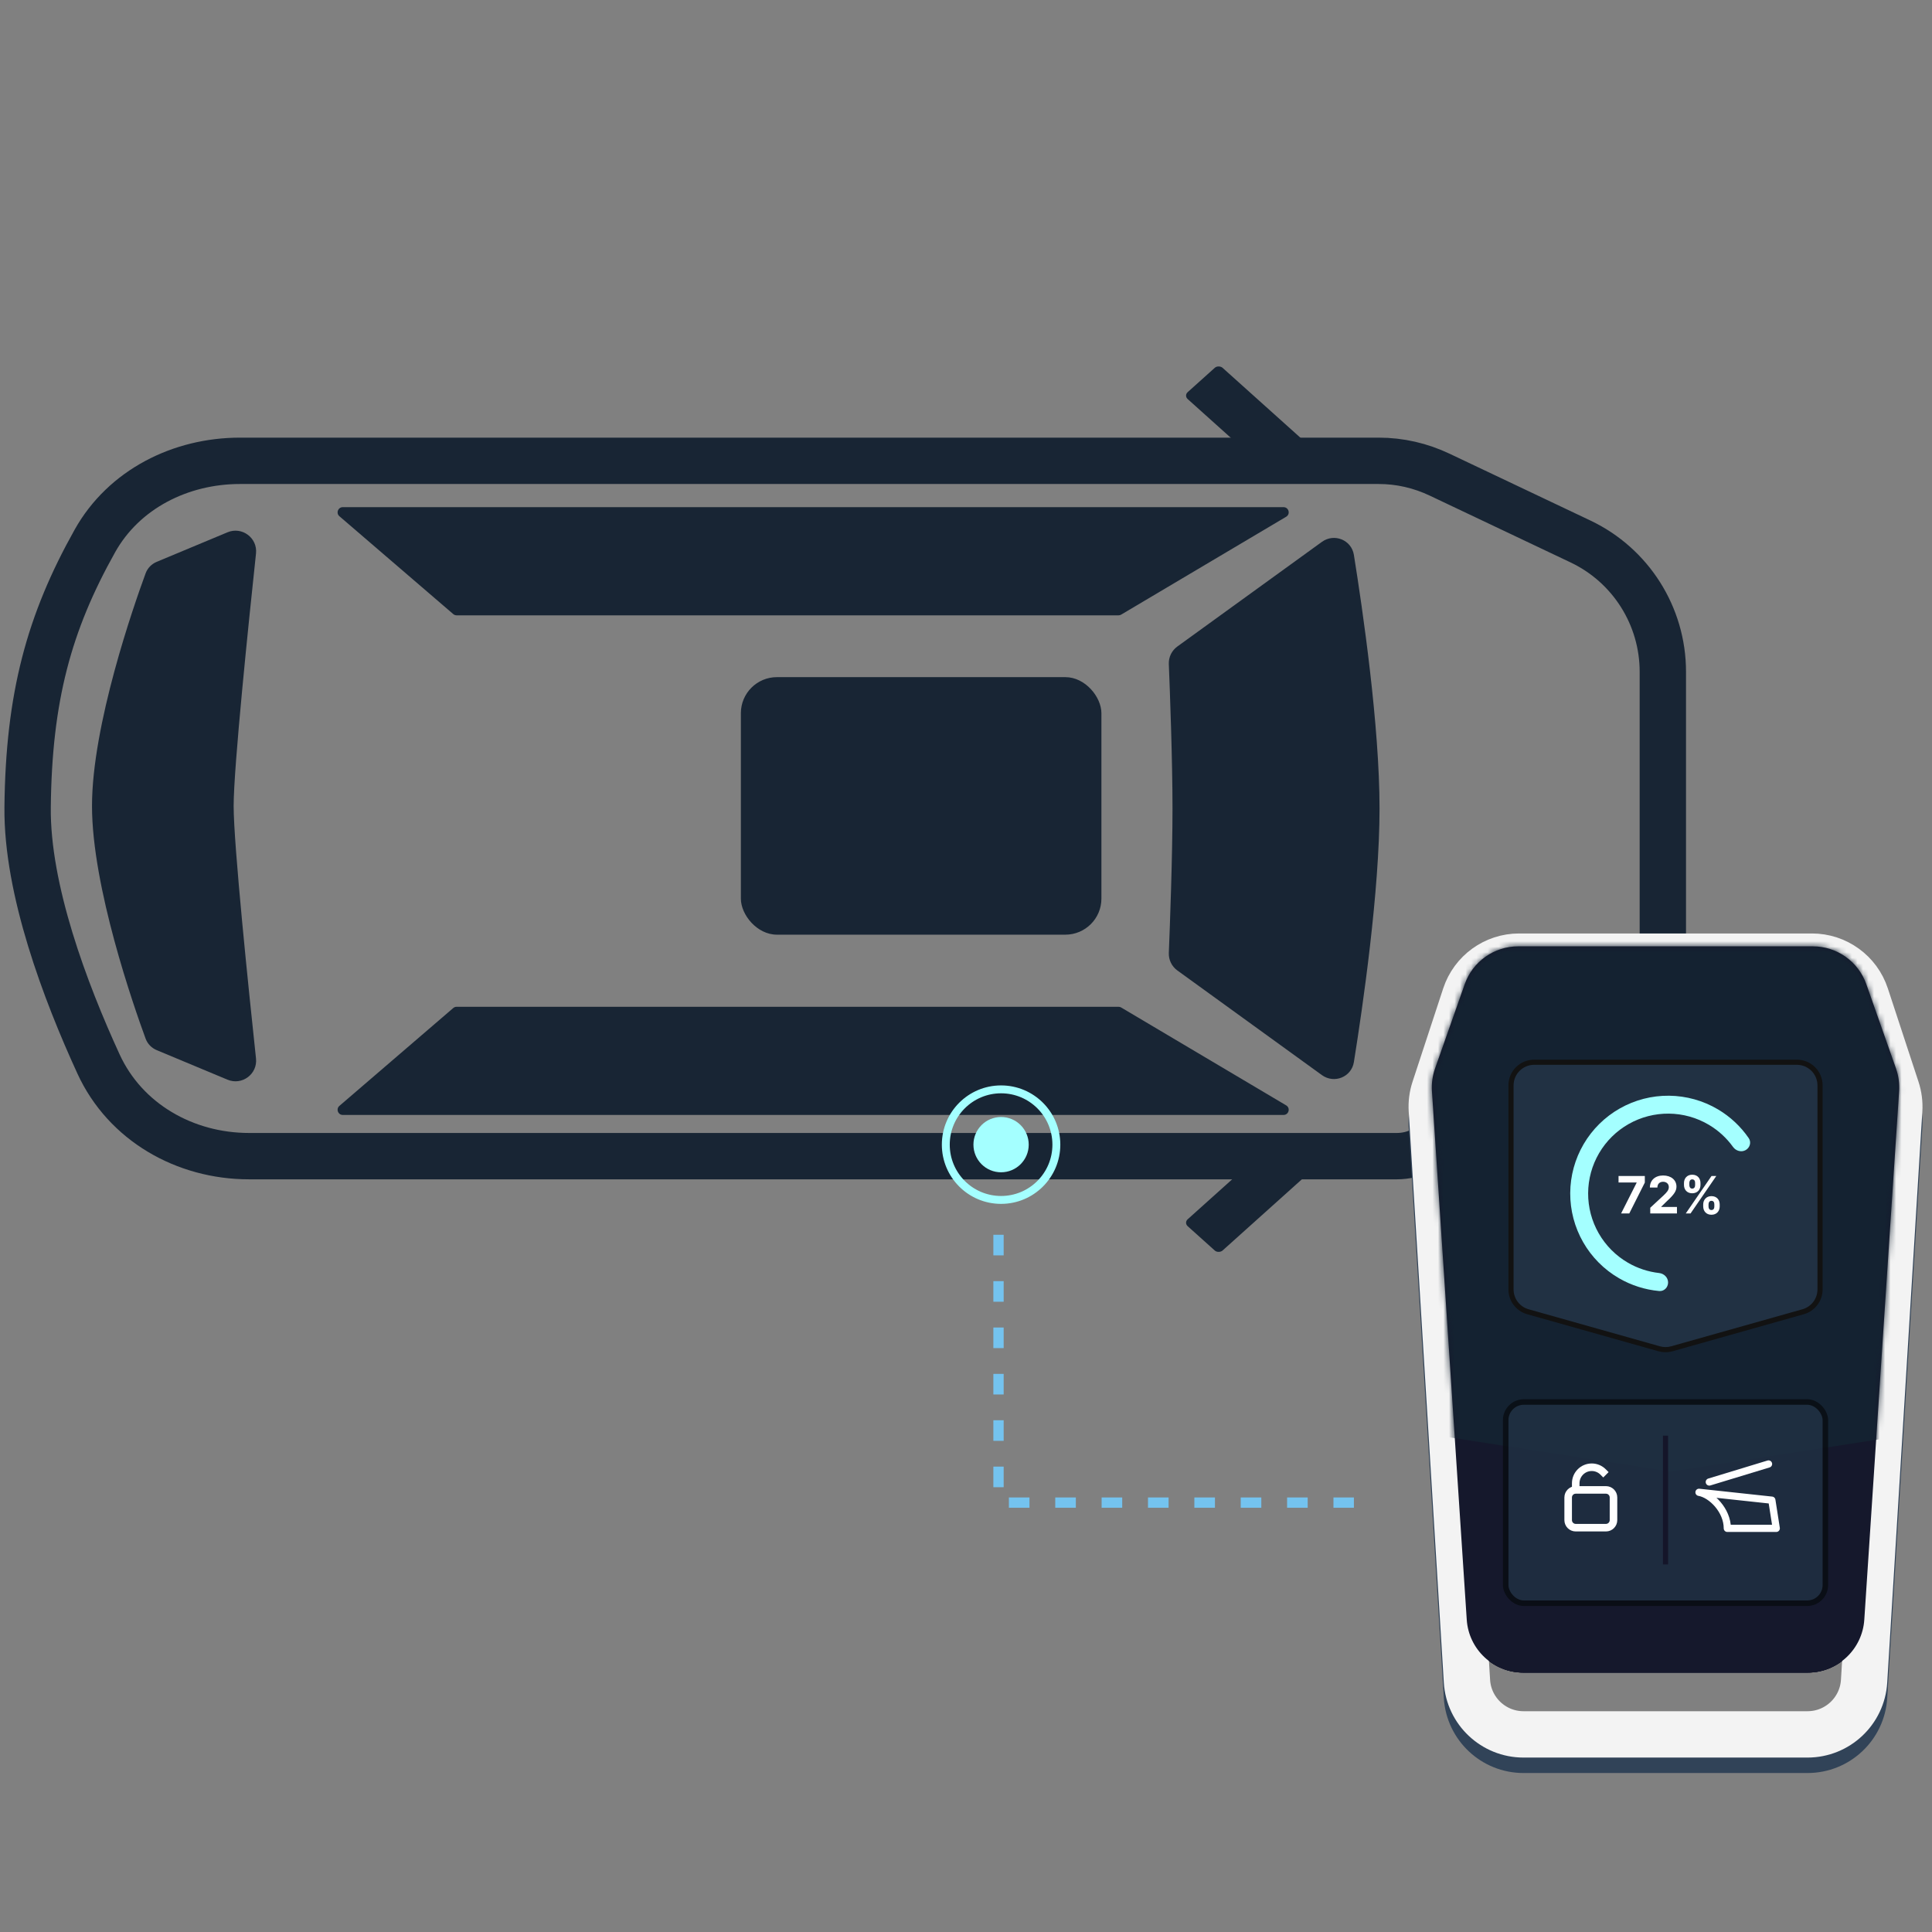 <svg width="350" height="350" viewBox="0 0 350 350" fill="none" xmlns="http://www.w3.org/2000/svg">
<rect x="0" y="0" width="350" height="350" fill="#808080" stroke="none"/>
<path d="M17.197 97.985C22.45 88.613 32.725 83.481 43.469 83.482C104.279 83.486 222.328 83.482 249.737 83.481C253.61 83.481 257.333 84.342 260.833 86.002L286.31 98.088C295.428 102.413 301.239 111.602 301.239 121.693V170.098C301.239 179.913 295.739 188.899 286.999 193.364L257.717 208.323C256.272 209.062 254.671 209.447 253.048 209.447H45.115C33.503 209.447 22.695 203.309 17.849 192.756C11.827 179.642 4.846 161.163 5.003 146.245C5.212 126.312 8.868 112.841 17.197 97.985Z" stroke="#182534" stroke-width="8.398"/>
<path d="M232.525 91.878H62.092C61.226 91.878 60.827 92.955 61.484 93.519L82.112 111.248C82.282 111.393 82.498 111.473 82.721 111.473H202.635C202.802 111.473 202.967 111.428 203.111 111.343L233.001 93.614C233.818 93.13 233.474 91.878 232.525 91.878Z" fill="#182534"/>
<path d="M232.525 201.982H62.092C61.226 201.982 60.827 200.906 61.484 200.342L82.112 182.613C82.282 182.468 82.498 182.388 82.721 182.388H202.635C202.802 182.388 202.967 182.433 203.111 182.518L233.001 200.247C233.818 200.731 233.474 201.982 232.525 201.982Z" fill="#182534"/>
<rect x="134.215" y="122.67" width="65.316" height="46.654" rx="6.532" fill="#182534"/>
<path d="M239.477 98.163L213.288 117.121C212.272 117.857 211.693 119.045 211.743 120.299C211.939 125.141 212.41 137.738 212.41 146.464C212.41 155.19 211.939 167.787 211.743 172.629C211.693 173.883 212.272 175.071 213.288 175.807L239.477 194.765C241.705 196.379 244.834 195.12 245.27 192.404C246.882 182.355 249.917 161.445 249.917 146.464C249.917 131.483 246.882 110.573 245.27 100.524C244.834 97.808 241.705 96.549 239.477 98.163Z" fill="#182534"/>
<path d="M28.4 190.247L41.214 195.594C43.838 196.689 46.679 194.582 46.377 191.755C45.068 179.513 42.327 153.031 42.327 146.012C42.327 138.993 45.068 112.512 46.377 100.27C46.679 97.443 43.838 95.336 41.214 96.43L28.4 101.777C27.462 102.169 26.729 102.911 26.379 103.866C24.246 109.669 16.667 131.326 16.667 146.012C16.667 160.698 24.246 182.355 26.379 188.159C26.729 189.113 27.462 189.855 28.4 190.247Z" fill="#182534"/>
<rect width="8.484" height="21.234" rx="0.933" transform="matrix(0.744 -0.668 0.744 0.668 214.461 71.667)" fill="#182534"/>
<rect width="8.484" height="21.234" rx="0.933" transform="matrix(0.744 0.668 0.744 -0.668 214.461 221.509)" fill="#182534"/>
<path d="M265.348 178.296C266.793 174.187 270.675 171.438 275.03 171.438H328.42C332.775 171.438 336.656 174.187 338.102 178.296L343.483 193.588C343.943 194.897 344.133 196.285 344.042 197.67L337.736 293.414C337.381 298.809 332.901 303.004 327.494 303.004H275.956C270.549 303.004 266.069 298.809 265.714 293.414L259.408 197.67C259.317 196.285 259.507 194.897 259.967 193.588L265.348 178.296Z" fill="#15182C"/>
<path d="M265.348 178.296C266.793 174.187 270.675 171.438 275.03 171.438H328.42C332.775 171.438 336.656 174.187 338.102 178.296L343.483 193.588C343.943 194.897 344.133 196.285 344.042 197.67L337.736 293.414C337.381 298.809 332.901 303.004 327.494 303.004H275.956C270.549 303.004 266.069 298.809 265.714 293.414L259.408 197.67C259.317 196.285 259.507 194.897 259.967 193.588L265.348 178.296Z" fill="#15182C"/>
<path d="M265.348 178.296C266.793 174.187 270.675 171.438 275.03 171.438H328.42C332.775 171.438 336.656 174.187 338.102 178.296L343.483 193.588C343.943 194.897 344.133 196.285 344.042 197.67L337.736 293.414C337.381 298.809 332.901 303.004 327.494 303.004H275.956C270.549 303.004 266.069 298.809 265.714 293.414L259.408 197.67C259.317 196.285 259.507 194.897 259.967 193.588L265.348 178.296Z" fill="#15182C"/>
<path d="M265.441 183.164C266.825 178.952 270.758 176.104 275.192 176.104H328.258C332.692 176.104 336.625 178.952 338.009 183.164L343.566 200.079C343.972 201.314 344.139 202.615 344.06 203.913L337.697 307.366C337.364 312.78 332.876 317 327.452 317H275.998C270.574 317 266.086 312.78 265.753 307.366L259.39 203.913C259.311 202.615 259.478 201.314 259.884 200.079L265.441 183.164Z" stroke="#314358" stroke-width="8.398"/>
<path d="M265.441 180.365C266.825 176.153 270.758 173.305 275.192 173.305H328.258C332.692 173.305 336.625 176.153 338.009 180.365L343.566 197.28C343.972 198.516 344.139 199.817 344.06 201.114L337.697 304.567C337.364 309.981 332.876 314.201 327.452 314.201H275.998C270.574 314.201 266.086 309.981 265.753 304.567L259.39 201.114C259.311 199.817 259.478 198.516 259.884 197.28L265.441 180.365Z" stroke="#F3F3F3" stroke-width="8.398"/>
<path d="M265.348 178.296C266.793 174.187 270.675 171.438 275.03 171.438H328.42C332.775 171.438 336.656 174.187 338.102 178.296L343.483 193.588C343.943 194.897 344.133 196.285 344.042 197.67L337.736 293.414C337.381 298.809 332.901 303.004 327.494 303.004H275.956C270.549 303.004 266.069 298.809 265.714 293.414L259.408 197.67C259.317 196.285 259.507 194.897 259.967 193.588L265.348 178.296Z" fill="#15182C"/>
<mask id="mask0_8816_42154" style="mask-type:alpha" maskUnits="userSpaceOnUse" x="259" y="171" width="86" height="133">
<path d="M265.348 178.296C266.793 174.187 270.675 171.438 275.03 171.438H328.42C332.775 171.438 336.656 174.187 338.102 178.296L343.483 193.588C343.943 194.897 344.133 196.285 344.042 197.67L337.736 293.414C337.381 298.809 332.901 303.004 327.494 303.004H275.956C270.549 303.004 266.069 298.809 265.714 293.414L259.408 197.67C259.317 196.285 259.507 194.897 259.967 193.588L265.348 178.296Z" fill="#15182C"/>
</mask>
<g mask="url(#mask0_8816_42154)">
<path d="M254.604 166.773H350.711V259.149L302.657 266.614L254.604 259.149V166.773Z" fill="#142231"/>
</g>
<path d="M277.931 192.433H325.518C327.837 192.433 329.717 194.313 329.717 196.632V233.593C329.717 235.473 328.468 237.124 326.658 237.634L302.865 244.346C302.119 244.556 301.33 244.556 300.585 244.346L276.791 237.634C274.982 237.124 273.732 235.473 273.732 233.593V196.632C273.732 194.313 275.612 192.433 277.931 192.433Z" fill="#213143" stroke="#121212" stroke-width="0.933"/>
<g opacity="0.8">
<rect x="272.766" y="253.983" width="57.918" height="36.457" rx="3.299" fill="url(#paint0_linear_8816_42154)"/>
<rect x="272.766" y="253.983" width="57.918" height="36.457" rx="3.299" fill="#213143"/>
<rect x="272.766" y="253.983" width="57.918" height="36.457" rx="3.299" stroke="#070B10"/>
</g>
<line x1="301.724" y1="260.082" x2="301.724" y2="283.409" stroke="#141529" stroke-width="0.933"/>
<path d="M180.891 223.691V272.212H245.274" stroke="#74C3EF" stroke-width="1.866" stroke-dasharray="3.73 4.67"/>
<path d="M285.457 269.911H290.931C291.687 269.911 292.299 270.523 292.299 271.279V275.385C292.299 276.14 291.687 276.753 290.931 276.753H285.457C284.701 276.753 284.088 276.14 284.088 275.385V271.279C284.088 270.523 284.701 269.911 285.457 269.911ZM285.457 269.911V268.708C285.457 267.105 286.756 265.805 288.36 265.805C289.13 265.805 289.868 266.111 290.413 266.655L290.931 267.173" stroke="white" stroke-width="1.369"/>
<path d="M302.19 232.334C302.19 233.23 301.462 233.964 300.57 233.882C298.014 233.647 295.533 232.86 293.301 231.566C290.6 230.001 288.36 227.751 286.808 225.043C285.256 222.334 284.446 219.264 284.461 216.142C284.476 213.021 285.315 209.959 286.893 207.265C288.471 204.572 290.732 202.343 293.448 200.804C296.164 199.264 299.238 198.469 302.359 198.499C305.481 198.529 308.539 199.383 311.225 200.974C313.444 202.288 315.344 204.068 316.798 206.182C317.306 206.921 317.021 207.914 316.24 208.352V208.352C315.458 208.79 314.477 208.505 313.954 207.778C312.79 206.156 311.299 204.788 309.571 203.765C307.377 202.465 304.878 201.768 302.328 201.744C299.778 201.719 297.266 202.369 295.048 203.626C292.829 204.884 290.981 206.705 289.692 208.905C288.403 211.106 287.718 213.608 287.705 216.158C287.693 218.708 288.355 221.217 289.623 223.429C290.891 225.642 292.721 227.481 294.927 228.759C296.665 229.766 298.587 230.398 300.571 230.621C301.461 230.721 302.19 231.438 302.19 232.334V232.334Z" fill="#A4FFFF"/>
<path d="M293.678 219.829H295.159L297.975 214.233V213.043H293.214V214.216H296.491V214.262L293.678 219.829ZM298.959 219.829H303.796V218.656H300.947V218.61L301.938 217.639C303.333 216.366 303.707 215.73 303.707 214.958C303.707 213.782 302.746 212.95 301.291 212.95C299.867 212.95 298.889 213.802 298.892 215.134H300.254C300.251 214.484 300.662 214.087 301.282 214.087C301.878 214.087 302.322 214.458 302.322 215.054C302.322 215.594 301.991 215.966 301.374 216.559L298.959 218.795V219.829ZM308.551 218.557C308.554 219.372 309.074 220.064 310.045 220.064C311.006 220.064 311.543 219.372 311.539 218.557V218.199C311.543 217.377 311.019 216.691 310.045 216.691C309.087 216.691 308.554 217.384 308.551 218.199V218.557ZM305.068 214.673C305.071 215.488 305.592 216.174 306.559 216.174C307.523 216.174 308.06 215.495 308.057 214.673V214.315C308.06 213.494 307.537 212.808 306.559 212.808C305.611 212.808 305.071 213.494 305.068 214.315V214.673ZM305.393 219.829H306.258L310.923 213.043H310.058L305.393 219.829ZM309.515 218.199C309.518 217.874 309.647 217.539 310.045 217.539C310.462 217.539 310.572 217.874 310.568 218.199V218.557C310.572 218.881 310.449 219.209 310.045 219.209C309.641 219.209 309.518 218.871 309.515 218.557V218.199ZM306.039 214.315C306.042 214.001 306.165 213.656 306.559 213.656C306.977 213.656 307.089 213.991 307.086 214.315V214.673C307.089 214.998 306.963 215.326 306.559 215.326C306.168 215.326 306.042 214.998 306.039 214.673V214.315Z" fill="white"/>
<path d="M320.986 271.77L307.789 270.346C310.028 270.719 312.921 273.612 312.921 276.877H321.785L320.986 271.77Z" stroke="white" stroke-width="1.306" stroke-linecap="round" stroke-linejoin="round"/>
<path d="M309.656 268.48L320.387 265.214" stroke="white" stroke-width="1.306" stroke-linecap="round" stroke-linejoin="round"/>
<circle cx="181.355" cy="207.363" r="5.008" fill="#A4FFFF"/>
<circle cx="181.355" cy="207.363" r="10.015" stroke="#A4FFFF" stroke-width="1.431"/>
<defs>
<linearGradient id="paint0_linear_8816_42154" x1="301.725" y1="254.483" x2="301.725" y2="289.941" gradientUnits="userSpaceOnUse">
<stop stop-color="#182534"/>
<stop offset="1" stop-color="#142A43"/>
</linearGradient>
</defs>
</svg>

